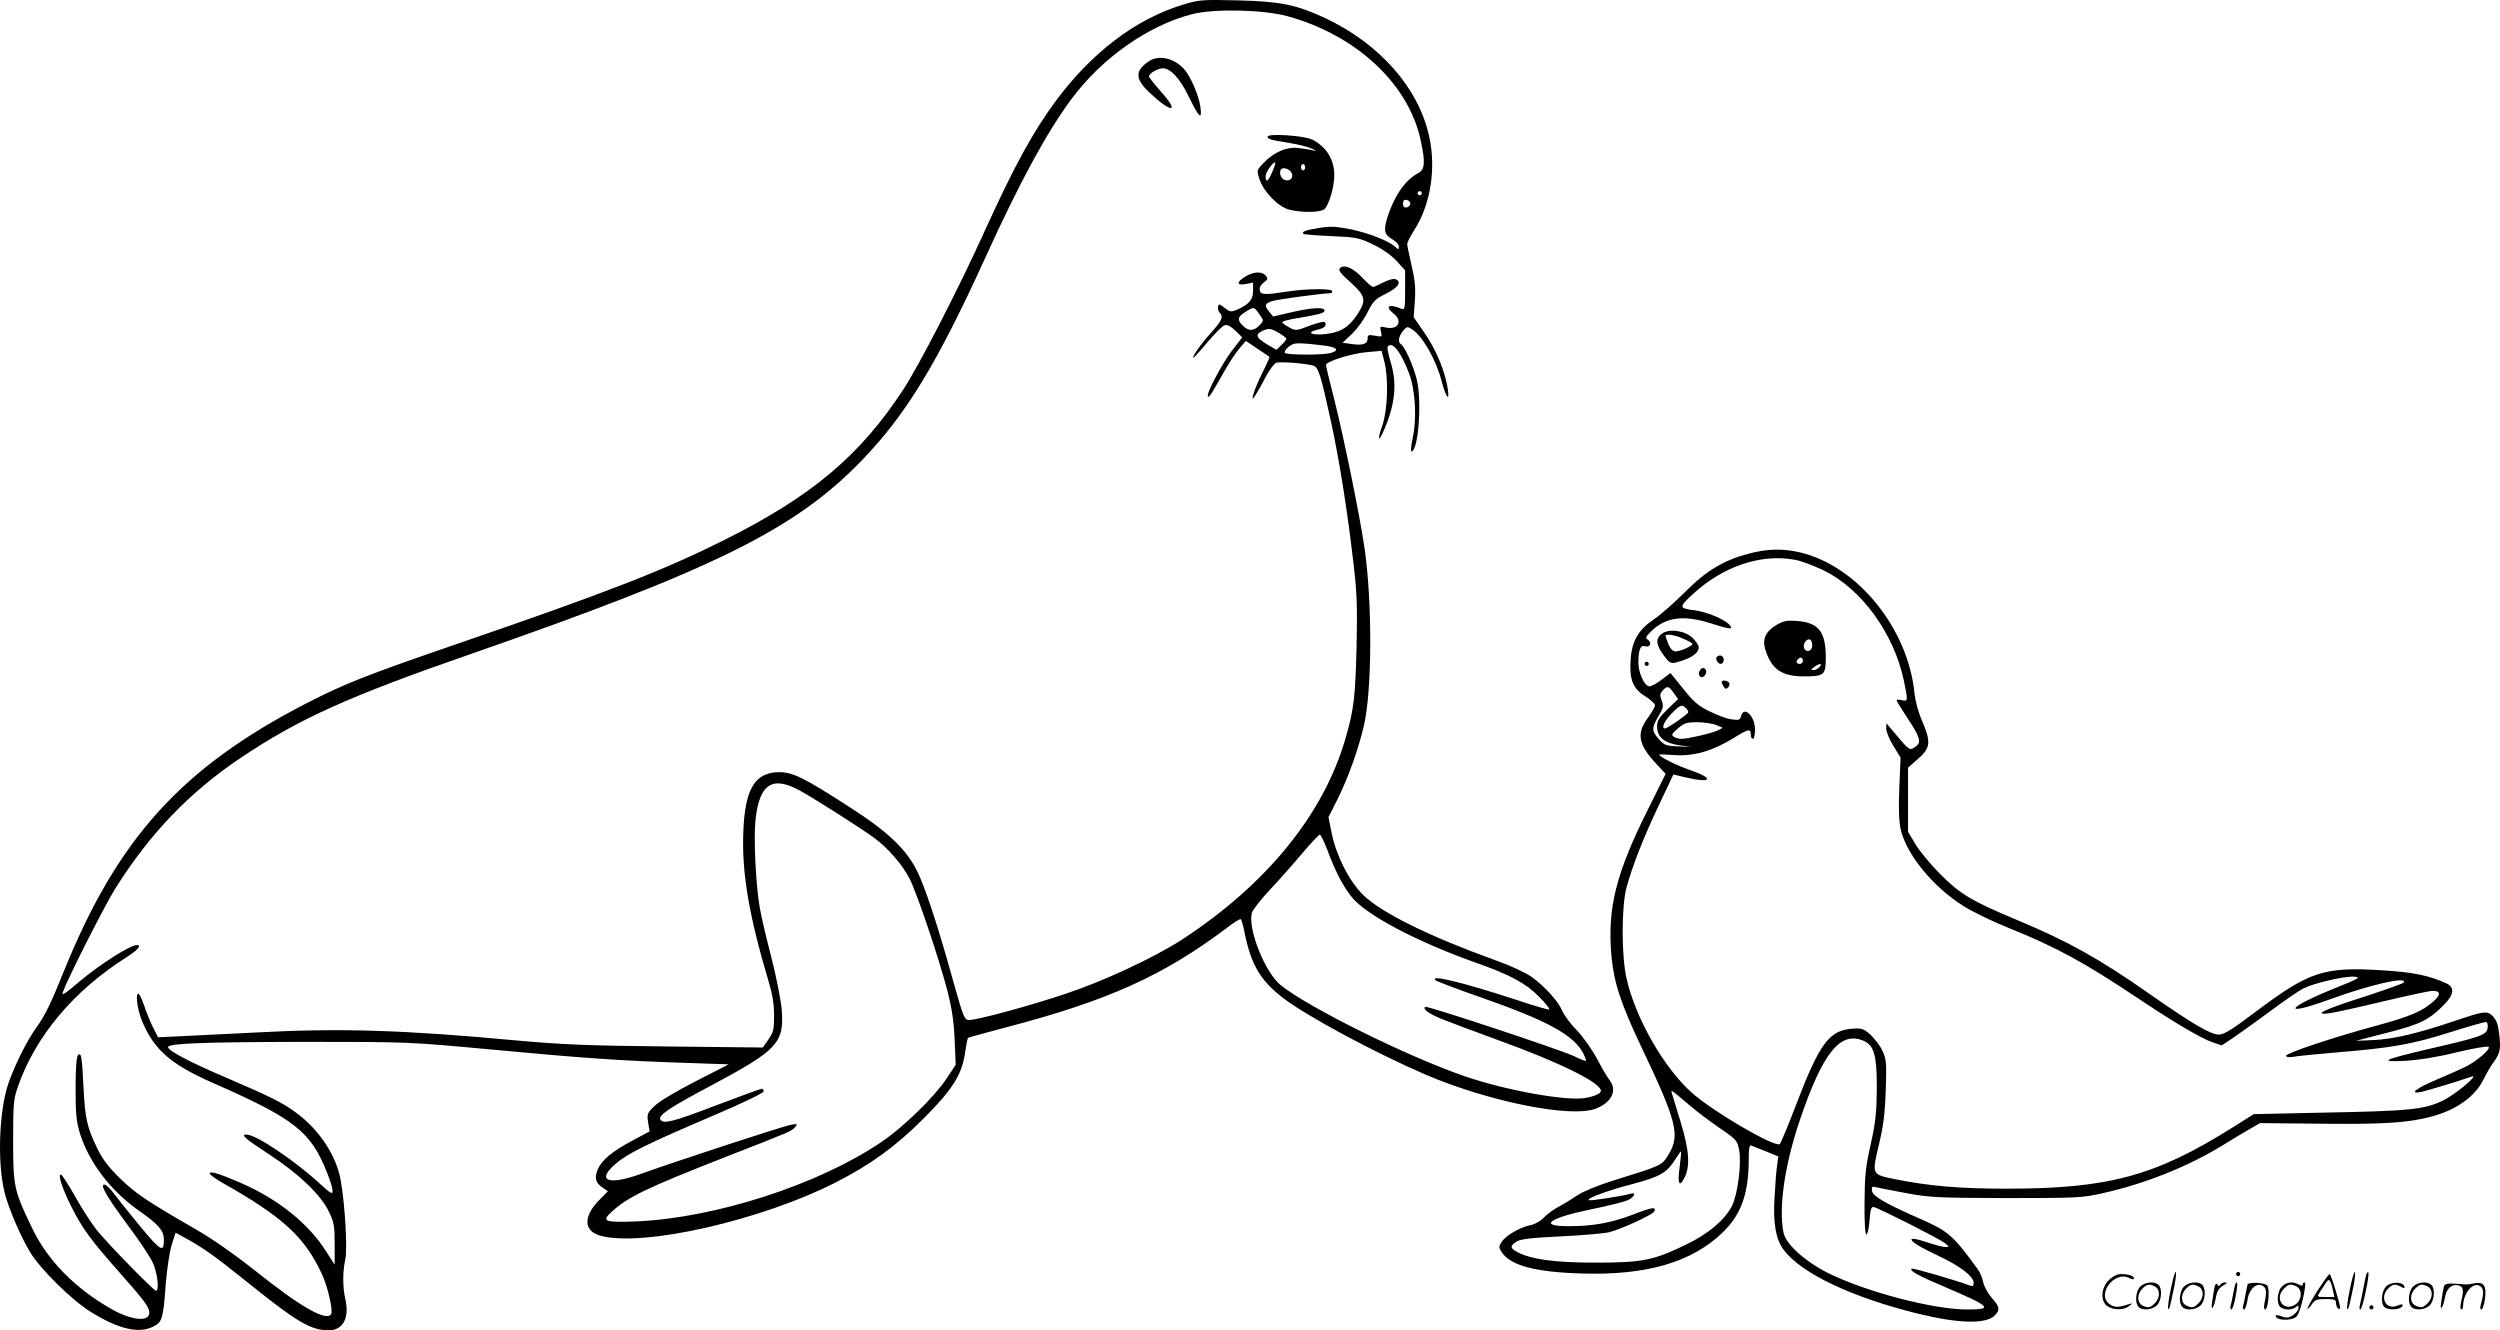 <svg version="1.0" xmlns="http://www.w3.org/2000/svg"
  viewBox="0 0 1200.446 638.784"
 preserveAspectRatio="xMidYMid meet">
<g transform="translate(-0.295,638.784) scale(0.1,-0.1)"
fill="#000000" stroke="none">
<path d="M5682 6365 c-226 -69 -437 -229 -611 -464 -110 -150 -197 -308 -346
-636 -122 -269 -308 -630 -383 -745 -208 -319 -440 -515 -863 -726 -290 -145
-556 -249 -1284 -499 -436 -150 -537 -190 -720 -284 -598 -308 -907 -648
-1165 -1286 -63 -157 -92 -216 -135 -275 -43 -60 -102 -178 -132 -265 -45
-133 -54 -385 -17 -527 19 -75 76 -207 121 -282 50 -83 201 -232 294 -289 132
-82 230 -104 298 -69 43 21 48 37 60 207 6 72 19 156 29 187 l18 57 63 -35
c76 -42 136 -86 298 -216 221 -178 290 -218 374 -218 69 0 101 59 80 150 -13
58 -13 133 0 190 11 46 -1 263 -22 380 -20 116 -101 240 -209 321 -69 52 -120
77 -345 174 -172 73 -275 128 -275 145 0 18 176 24 655 25 500 0 500 0 900
-37 436 -41 623 -54 933 -64 l204 -7 -158 -81 c-88 -45 -175 -96 -196 -117
-37 -35 -39 -40 -33 -81 l7 -43 -82 -44 c-98 -52 -148 -94 -167 -139 -17 -41
-10 -65 24 -87 l25 -17 -41 -42 c-80 -81 -76 -151 9 -173 206 -53 768 75 1126
257 170 87 288 173 424 309 140 141 183 210 198 320 5 33 11 63 13 65 2 2 85
25 184 51 489 128 755 248 1060 478 33 25 62 44 66 41 3 -2 12 -31 18 -64 31
-154 76 -231 186 -315 115 -88 445 -265 687 -369 304 -129 694 -207 813 -162
77 30 105 87 67 137 -11 13 -38 60 -61 104 -24 44 -67 105 -96 135 -30 30 -61
72 -70 93 -19 46 -81 115 -146 163 -30 21 -102 55 -181 83 -311 112 -542 226
-629 311 -68 67 -130 189 -152 299 l-15 75 43 85 c51 103 99 235 126 350 41
168 42 596 4 858 -23 157 -98 524 -144 708 -23 88 -41 165 -41 170 0 17 123
56 198 62 l69 6 14 -54 c20 -81 15 -231 -10 -303 -26 -73 -19 -87 9 -20 53
123 62 223 30 325 -10 34 -17 66 -14 71 20 32 64 -23 103 -127 30 -79 38 -216
18 -307 -8 -38 -11 -68 -7 -68 34 0 52 247 25 349 -17 67 -57 155 -75 166 -16
10 -11 38 10 64 19 22 21 22 44 7 50 -32 115 -147 141 -247 20 -78 40 -105 30
-39 -13 84 -54 184 -109 265 l-55 80 6 80 c4 62 0 100 -16 168 -11 49 -21 95
-21 103 0 7 15 38 34 67 79 123 106 297 71 452 -51 232 -238 443 -499 566
-140 65 -215 80 -421 85 -170 4 -185 3 -263 -21z m503 -55 c330 -90 583 -326
640 -597 23 -107 20 -140 -13 -157 -62 -32 -117 -113 -149 -218 -17 -59 -12
-78 27 -100 16 -9 30 -25 30 -34 0 -16 -1 -16 -18 -1 -32 29 -125 65 -214 84
-73 14 -97 15 -153 6 -66 -11 -83 -18 -73 -28 3 -3 63 -8 134 -11 120 -5 134
-8 200 -40 44 -21 87 -51 113 -79 l41 -45 0 -96 c0 -88 -2 -95 -17 -89 -61 26
-83 12 -38 -23 45 -36 22 -79 -36 -67 -30 7 -31 6 -25 -19 6 -26 6 -27 -29
-20 -31 5 -35 4 -35 -14 0 -26 -24 -34 -77 -26 l-43 6 44 42 c24 22 58 69 75
103 28 56 37 65 88 90 59 29 79 58 47 70 -10 4 -34 -3 -58 -15 -23 -12 -45
-22 -50 -22 -5 0 -29 20 -52 45 -46 48 -88 65 -107 45 -9 -9 2 -25 51 -68 74
-67 77 -87 30 -158 -42 -61 -82 -84 -158 -91 -64 -6 -85 10 -30 22 32 7 45 19
35 35 -3 6 -33 -1 -73 -16 -65 -25 -68 -25 -99 -8 -18 9 -33 21 -33 25 0 4 33
13 73 19 105 18 127 24 130 35 4 19 -56 17 -152 -5 l-95 -22 -18 22 c-24 30
-23 39 10 51 20 8 238 38 285 39 4 0 7 5 7 10 0 13 -127 12 -215 -2 -108 -17
-129 -16 -133 6 -3 12 5 26 19 37 20 15 21 19 10 33 -18 22 -59 20 -98 -4 -44
-27 -43 -44 2 -36 l35 7 0 -40 c0 -43 -21 -66 -79 -91 -27 -11 -33 -10 -58 10
-25 20 -28 20 -31 5 -2 -9 1 -22 7 -28 20 -20 12 -38 -41 -97 -49 -54 -95
-120 -84 -120 2 0 33 34 67 75 35 41 72 78 82 81 13 4 29 -4 52 -26 l33 -32
-51 -66 c-50 -67 -124 -208 -114 -218 6 -6 15 8 76 116 23 41 56 92 74 113
l32 38 55 -37 c30 -20 56 -38 58 -39 2 -2 -8 -26 -22 -54 -37 -71 -68 -153
-56 -146 5 3 28 41 51 85 24 48 49 82 61 86 20 6 129 -2 175 -13 26 -6 37 -39
87 -269 40 -185 78 -422 107 -672 18 -148 20 -214 16 -407 -6 -246 -13 -304
-53 -442 -105 -365 -379 -702 -787 -968 -132 -85 -373 -198 -557 -259 -172
-58 -424 -126 -464 -126 -22 0 -27 13 -76 187 -75 271 -137 458 -177 536 -54
103 -143 186 -323 301 -217 140 -270 166 -335 166 -118 0 -166 -81 -173 -293
-7 -196 29 -402 123 -716 17 -57 25 -107 25 -159 0 -66 -3 -81 -27 -115 l-27
-39 -461 5 c-387 4 -504 9 -735 30 -527 49 -839 59 -1240 37 -96 -5 -241 -12
-322 -16 l-146 -7 -25 49 c-13 27 -32 73 -41 101 -10 29 -22 55 -27 58 -17 11
-8 -70 14 -125 58 -142 138 -212 342 -302 392 -172 470 -233 548 -430 15 -36
27 -76 27 -88 0 -19 -8 -14 -60 33 -120 111 -307 237 -353 237 -30 0 -11 -17
111 -97 141 -92 248 -195 285 -275 24 -49 27 -69 27 -155 l0 -98 -41 64 c-85
134 -229 250 -410 329 -105 45 -149 59 -149 45 0 -5 27 -25 60 -44 294 -166
398 -262 481 -444 27 -60 52 -171 42 -187 -22 -37 -147 34 -368 211 -88 70
-202 150 -275 192 -243 140 -295 175 -371 249 -58 57 -85 93 -112 150 -46 95
-56 141 -63 287 -7 145 -11 170 -26 155 -8 -8 -12 -63 -12 -159 0 -125 3 -159
21 -218 45 -141 147 -275 285 -372 92 -64 118 -95 118 -137 0 -65 -14 -57
-113 62 -53 64 -110 136 -128 160 -17 23 -37 42 -45 42 -23 0 13 -61 117 -201
50 -67 102 -145 115 -173 23 -48 33 -136 16 -136 -11 0 -233 227 -285 292 -24
31 -70 101 -101 157 -31 55 -62 103 -68 107 -21 13 1 -59 47 -151 53 -105 94
-162 229 -314 123 -139 146 -169 146 -197 0 -46 -89 -36 -187 21 -170 98 -299
229 -372 378 -91 188 -95 205 -95 427 0 177 2 201 23 260 85 244 269 462 524
623 53 34 72 57 47 57 -32 0 -176 -92 -274 -174 -78 -66 -88 -72 -80 -49 21
60 200 414 251 495 166 264 356 462 602 627 277 186 515 294 1106 499 1170
407 1558 599 1877 930 212 220 360 463 592 972 165 363 295 602 413 761 146
198 371 356 581 409 107 27 340 22 457 -10z m645 -850 c0 -5 -4 -10 -10 -10
-5 0 -10 5 -10 10 0 6 5 10 10 10 6 0 10 -4 10 -10z m-55 -50 c0 -8 -8 -16
-17 -18 -13 -2 -18 3 -18 18 0 15 5 20 18 18 9 -2 17 -10 17 -18z m-725 -531
c21 -29 21 -31 5 -49 -29 -32 -54 -34 -81 -9 -32 30 -30 45 9 69 41 26 42 26
67 -11z m94 -90 c20 -12 36 -24 36 -28 0 -4 -11 -18 -24 -30 l-24 -23 -46 27
c-51 30 -57 47 -23 63 32 15 42 14 81 -9z m244 -65 c39 -8 41 -21 5 -31 -38
-11 -209 -10 -220 0 -4 5 3 18 17 29 22 18 34 20 95 15 39 -4 85 -9 103 -13z
m-2543 -2133 c71 -39 295 -182 355 -226 68 -50 136 -129 171 -197 36 -72 138
-374 180 -533 23 -90 32 -150 36 -240 l5 -120 -43 -65 c-59 -89 -206 -233
-314 -306 -300 -204 -798 -365 -1176 -381 -151 -6 -169 0 -122 43 76 72 166
116 554 268 318 124 313 122 330 142 13 16 11 17 -23 10 -39 -7 -563 -179
-718 -235 -155 -56 -215 -34 -124 46 58 51 147 95 472 234 137 58 242 109 242
116 0 7 -4 13 -9 13 -5 0 -104 -36 -220 -80 -209 -80 -253 -91 -267 -68 -12
20 45 58 243 163 317 169 351 204 340 359 -3 46 -25 158 -50 256 -25 96 -50
204 -56 240 -19 113 -29 322 -21 412 17 181 79 224 215 149z m2531 -283 c38
-102 70 -165 114 -223 64 -86 310 -217 600 -320 165 -58 239 -98 305 -165 33
-33 53 -60 45 -60 -7 0 -82 22 -166 50 -248 81 -409 120 -378 91 5 -5 101 -42
214 -81 323 -113 450 -182 496 -271 8 -17 14 -33 12 -35 -2 -2 -28 8 -58 23
-70 32 -702 242 -713 236 -15 -9 14 -31 76 -57 34 -14 157 -60 272 -102 296
-107 495 -205 495 -244 0 -13 -28 -26 -73 -34 -91 -17 -383 36 -581 104 -276
95 -750 330 -883 437 -75 60 -159 269 -139 347 3 14 44 66 90 115 47 50 117
129 156 176 40 47 76 85 80 85 5 0 21 -33 36 -72z M5520 6094 c-68 -46 -68
-84 3 -151 105 -99 146 -98 58 1 -34 38 -61 73 -61 77 0 14 43 39 66 39 38 0
83 -49 125 -136 50 -102 65 -116 56 -49 -8 57 -49 150 -80 183 -48 52 -120 67
-167 36z M6090 5732 c0 -13 10 -15 112 -32 36 -6 81 -17 100 -26 22 -10 25
-13 8 -9 -14 4 -46 9 -72 12 -57 7 -117 -19 -168 -72 -33 -34 -33 -35 -20 -76
21 -63 90 -134 144 -148 60 -15 148 -14 168 2 21 16 48 108 48 163 0 75 -37
136 -105 171 -37 20 -215 31 -215 15z m22 -170 c-19 -46 -32 -54 -32 -20 0 19
39 73 47 65 1 -2 -5 -22 -15 -45z m158 23 c0 -8 -4 -15 -10 -15 -5 0 -10 7
-10 15 0 8 5 15 10 15 6 0 10 -7 10 -15z m-70 -20 c18 -21 5 -47 -22 -43 -31
4 -40 58 -10 58 11 0 25 -7 32 -15z M8402 3730 c-122 -32 -206 -82 -309 -186
-50 -50 -116 -108 -147 -129 -75 -50 -107 -105 -113 -193 -7 -96 10 -140 69
-177 26 -16 48 -36 48 -44 0 -7 -16 -35 -35 -61 -55 -75 -46 -127 42 -221 l44
-47 -84 -169 c-155 -309 -197 -477 -176 -708 12 -128 45 -227 146 -440 168
-353 184 -419 128 -511 -34 -54 -25 -50 -275 -128 -63 -20 -135 -49 -160 -66
-25 -17 -65 -42 -90 -55 -25 -13 -58 -37 -73 -53 -17 -18 -44 -33 -65 -37 -48
-9 -118 -49 -138 -80 -15 -23 -15 -27 0 -50 41 -63 158 -95 376 -102 318 -11
538 53 688 200 87 86 122 185 122 351 0 50 3 67 13 63 6 -3 38 -15 70 -28 l59
-24 -6 -45 c-4 -25 -9 -92 -12 -150 -8 -126 6 -203 44 -254 85 -113 328 -228
644 -306 196 -48 327 -51 369 -9 27 27 24 43 -15 86 -18 21 -36 54 -40 73 -3
20 -16 50 -29 67 -113 156 -141 180 -264 234 -174 76 -238 113 -241 138 -3 20
0 23 20 18 12 -3 77 -16 143 -28 111 -21 148 -23 480 -24 340 0 366 1 463 23
206 46 414 129 582 233 47 29 105 64 130 78 l45 26 295 -3 c295 -3 413 4 523
33 124 32 214 96 256 181 13 27 34 63 46 79 33 45 37 64 29 134 -5 49 -13 70
-31 89 -28 28 -39 26 -188 -24 -169 -57 -286 -85 -380 -90 l-90 -4 151 39
c161 41 203 62 277 139 44 46 47 79 7 98 -83 38 -161 54 -313 63 -276 17 -345
-6 -601 -198 -115 -87 -154 -111 -178 -111 -40 0 -127 51 -333 195 -242 170
-394 254 -636 355 -216 90 -275 125 -369 220 -47 47 -101 113 -120 145 l-35
59 0 154 0 154 48 42 c60 52 63 81 20 181 -18 40 -33 97 -37 133 -30 312 -274
612 -548 677 -83 20 -157 18 -246 -5z m219 -30 c30 -5 92 -29 139 -51 183 -90
337 -303 385 -530 20 -96 20 -101 -10 -93 -14 3 -25 3 -25 -1 0 -4 23 -41 50
-82 61 -91 70 -119 44 -138 -32 -24 -28 -27 -118 80 l-25 30 -1 -26 c0 -14 15
-51 34 -82 l35 -57 -6 -143 c-4 -92 -2 -162 6 -198 25 -121 156 -281 304 -373
43 -27 142 -75 220 -106 225 -91 356 -162 621 -339 164 -110 300 -190 350
-207 l47 -16 53 35 c29 20 109 77 177 127 68 51 141 101 161 111 51 26 201 61
246 57 32 -3 24 -8 -85 -52 -245 -98 -270 -143 -33 -57 195 71 374 112 355 81
-3 -5 -91 -36 -195 -70 -189 -60 -248 -89 -157 -77 25 4 140 29 256 57 115 27
221 50 235 50 37 0 40 -17 9 -46 -54 -50 -113 -76 -275 -120 -214 -58 -438
-133 -438 -146 0 -6 13 -8 33 -5 17 4 115 13 217 22 256 21 355 38 537 96 86
27 163 49 171 49 9 0 12 -9 10 -27 -4 -35 -30 -44 -282 -102 -222 -52 -246
-64 -111 -57 63 4 153 18 245 41 79 19 148 31 153 26 10 -10 -51 -64 -106 -93
-23 -12 -87 -40 -141 -63 -101 -42 -141 -74 -75 -60 28 6 179 52 239 73 43 14
-75 -84 -135 -114 -90 -44 -159 -51 -585 -59 l-325 -7 -100 -63 c-374 -235
-597 -295 -1089 -295 -224 0 -371 13 -536 46 -110 23 -109 21 -76 161 22 91
30 152 34 265 4 136 3 149 -17 192 -12 25 -39 59 -58 77 -33 28 -41 31 -90 27
-107 -9 -154 -73 -263 -358 -40 -105 -77 -193 -81 -196 -27 -16 -327 160 -426
250 -132 120 -266 354 -309 542 -26 110 -26 352 0 444 29 105 83 242 156 395
l68 144 59 -14 c125 -30 141 -6 22 35 -62 21 -149 64 -149 74 0 2 34 1 75 -2
93 -6 182 20 284 83 71 44 81 46 81 13 0 -10 5 -18 10 -18 6 0 10 20 10 45 0
65 -54 116 -67 64 -5 -19 -11 -20 -47 -15 -23 3 -70 21 -106 39 -52 25 -77 47
-125 108 l-61 75 -44 -33 c-24 -19 -51 -32 -59 -31 -23 4 -51 67 -51 113 0 62
10 86 30 80 25 -8 37 15 17 30 -15 10 -13 15 16 43 69 67 155 78 284 37 97
-31 112 -32 89 -6 -24 26 -106 60 -163 68 -80 10 -81 14 -8 81 143 131 325
192 486 162z m-581 -640 l21 -29 -51 -49 c-41 -40 -50 -54 -50 -83 0 -51 34
-79 107 -90 l58 -8 -64 3 c-58 2 -67 6 -92 34 -36 40 -36 53 -3 110 24 40 26
49 16 76 -10 25 -9 33 5 48 22 24 28 23 53 -12z m58 -72 c7 -7 12 -15 12 -20
0 -8 -100 -78 -112 -78 -19 0 -5 33 30 70 42 43 51 47 70 28z m147 -82 l30
-13 -23 -12 c-25 -13 -144 -41 -177 -41 -11 0 -27 5 -35 10 -13 9 -9 15 20 40
30 26 42 30 95 30 33 -1 74 -7 90 -14z m709 -1517 c48 -22 61 -69 61 -224 -1
-117 -5 -162 -29 -270 -25 -110 -29 -153 -30 -282 -1 -96 3 -153 9 -153 6 0
12 30 15 67 4 53 8 67 20 65 24 -5 313 -151 340 -172 24 -19 24 -20 4 -20 -11
0 -47 9 -79 20 -129 44 -104 7 41 -60 109 -51 174 -101 174 -132 0 -14 -5 -18
-15 -14 -67 25 -278 87 -283 82 -10 -11 28 -32 167 -91 213 -91 227 -105 100
-105 -164 0 -488 85 -672 177 -108 55 -199 137 -210 192 -24 120 5 323 78 539
111 328 196 432 309 381z m-829 -316 c33 -28 96 -75 140 -105 76 -52 80 -57
89 -103 12 -66 -7 -211 -34 -267 -36 -69 -112 -134 -224 -188 -156 -75 -208
-85 -431 -85 -196 0 -307 15 -375 50 -36 19 -38 30 -5 51 19 12 68 18 212 25
103 5 208 14 233 20 54 13 204 82 215 98 15 26 -8 23 -100 -13 -106 -40 -190
-56 -312 -56 -147 0 -91 40 115 82 80 16 158 36 174 44 31 16 39 39 11 30 -37
-11 -196 -36 -201 -31 -10 9 86 45 212 78 135 36 164 54 208 125 11 18 21 32
23 30 1 -2 -1 -32 -6 -68 -12 -84 -4 -107 21 -60 30 55 25 131 -16 267 -20 65
-39 127 -42 138 -6 23 -14 28 93 -62z M8535 3388 c-53 -31 -71 -69 -56 -117
29 -96 78 -131 186 -131 98 0 105 6 105 91 0 123 -34 167 -137 175 -48 4 -65
1 -98 -18z m170 -99 c0 -28 -29 -38 -39 -13 -7 19 11 47 28 41 6 -2 11 -14 11
-28z m-45 -74 c0 -8 -7 -15 -15 -15 -16 0 -20 12 -8 23 11 12 23 8 23 -8z m80
-30 c-7 -8 -20 -15 -29 -15 -13 1 -13 3 3 15 26 19 42 19 26 0z M7983 3345
c-31 -22 -29 -53 8 -103 26 -36 34 -41 57 -36 71 18 112 44 112 74 0 9 -13 29
-30 45 -37 35 -112 46 -147 20z m105 -25 c23 -10 42 -21 42 -24 0 -10 -59 -36
-80 -36 -15 0 -25 11 -36 35 -7 19 -14 37 -14 40 0 11 47 4 88 -15z M8247
3234 c-9 -10 4 -34 19 -34 8 0 14 9 14 20 0 19 -19 27 -33 14z M7900 3200 c0
-5 5 -10 10 -10 6 0 10 5 10 10 0 6 -4 10 -10 10 -5 0 -10 -4 -10 -10z M8163
3164 c-9 -23 11 -38 26 -20 13 16 7 36 -10 36 -5 0 -12 -7 -16 -16z M8270
3113 c0 -5 5 -15 10 -23 7 -11 12 -12 21 -3 6 6 8 16 5 22 -8 12 -36 15 -36 4z
M10426 194 c-10 -47 -15 -88 -12 -91 5 -6 9 7 30 110 7 37 10 67 6 67 -4 0
-15 -39 -24 -86z M10740 270 c0 -5 5 -10 10 -10 6 0 10 5 10 10 0 6 -4 10 -10
10 -5 0 -10 -4 -10 -10z M11286 194 c-10 -47 -15 -88 -12 -91 5 -6 9 7 30 110
7 37 10 67 6 67 -4 0 -15 -39 -24 -86z M11366 269 c-3 -8 -10 -41 -16 -74 -6
-33 -14 -68 -16 -77 -3 -10 -1 -18 3 -18 10 0 46 171 38 178 -2 3 -7 -1 -9 -9z
M10129 241 c-38 -38 -41 -101 -7 -125 29 -20 79 -20 104 0 18 14 18 15 1 10
-53 -17 -69 -17 -92 -2 -69 45 21 166 94 126 12 -6 21 -7 21 -1 0 12 -25 21
-62 21 -19 0 -39 -10 -59 -29z M11130 189 c-28 -45 -49 -83 -47 -85 2 -3 12 7
21 21 14 21 24 25 66 25 43 0 50 -3 50 -19 0 -11 5 -23 10 -26 6 -3 10 -3 10
1 0 20 -44 164 -51 164 -4 0 -30 -37 -59 -81z m75 4 l7 -33 -42 0 c-42 0 -42
0 -28 23 8 12 21 32 29 44 15 25 22 18 34 -34z M10280 210 c-22 -22 -27 -79
-8 -98 19 -19 66 -14 88 8 22 22 27 79 8 98 -19 19 -66 14 -88 -8z m71 0 c25
-14 25 -54 -1 -80 -23 -23 -33 -24 -61 -10 -25 14 -25 54 1 80 23 23 33 24 61
10z M10490 210 c-22 -22 -27 -79 -8 -98 19 -19 66 -14 88 8 22 22 27 79 8 98
-19 19 -66 14 -88 -8z m71 0 c25 -14 25 -54 -1 -80 -23 -23 -33 -24 -61 -10
-25 14 -25 54 1 80 23 23 33 24 61 10z M10636 204 c-3 -16 -8 -47 -11 -69 -8
-51 10 -26 19 27 5 27 15 42 34 53 18 10 22 14 10 15 -9 0 -20 -5 -24 -11 -5
-8 -9 -8 -14 1 -5 8 -10 3 -14 -16z M10737 223 c-2 -4 -7 -26 -11 -48 -4 -22
-9 -48 -12 -57 -3 -10 -1 -18 4 -18 4 0 14 28 20 62 11 58 10 81 -1 61z
M10795 220 c-1 -3 -5 -23 -9 -45 -4 -22 -9 -48 -12 -57 -3 -10 -1 -18 4 -18 5
0 13 20 17 45 7 53 44 87 74 68 17 -11 19 -28 8 -80 -4 -18 -3 -33 2 -33 16 0
24 99 11 115 -12 14 -87 18 -95 5z M10960 210 c-22 -22 -27 -79 -8 -98 7 -7
24 -12 38 -12 14 0 31 5 38 12 9 9 12 8 12 -5 0 -9 -12 -24 -26 -34 -21 -13
-32 -15 -55 -6 -16 6 -29 8 -29 3 0 -24 81 -27 102 -2 18 19 50 162 37 162 -5
0 -9 -5 -9 -10 0 -7 -6 -7 -19 0 -30 16 -59 12 -81 -10z m71 0 c29 -16 25 -65
-6 -86 -56 -37 -103 28 -55 76 23 23 33 24 61 10z M11461 211 c-23 -23 -28
-80 -9 -99 19 -19 88 -13 88 9 0 5 -11 4 -24 -2 -54 -25 -89 38 -46 81 23 23
33 24 62 9 16 -9 19 -8 16 3 -8 22 -64 22 -87 -1z M11590 210 c-22 -22 -27
-79 -8 -98 19 -19 66 -14 88 8 22 22 27 79 8 98 -19 19 -66 14 -88 -8z m71 0
c25 -14 25 -54 -1 -80 -23 -23 -33 -24 -61 -10 -25 14 -25 54 1 80 23 23 33
24 61 10z M11736 201 c-3 -14 -8 -44 -11 -66 -8 -51 10 -26 19 27 8 41 35 63
66 53 22 -7 24 -21 11 -77 -5 -22 -5 -38 0 -38 5 0 9 6 9 13 0 68 51 125 85
97 15 -13 15 -35 -1 -92 -3 -10 -1 -18 4 -18 6 0 13 23 17 50 9 63 -5 84 -49
76 -17 -4 -35 -6 -41 -6 -101 8 -104 7 -109 -19z M11380 110 c0 -5 5 -10 10
-10 6 0 10 5 10 10 0 6 -4 10 -10 10 -5 0 -10 -4 -10 -10z"/>
</g>
</svg>
